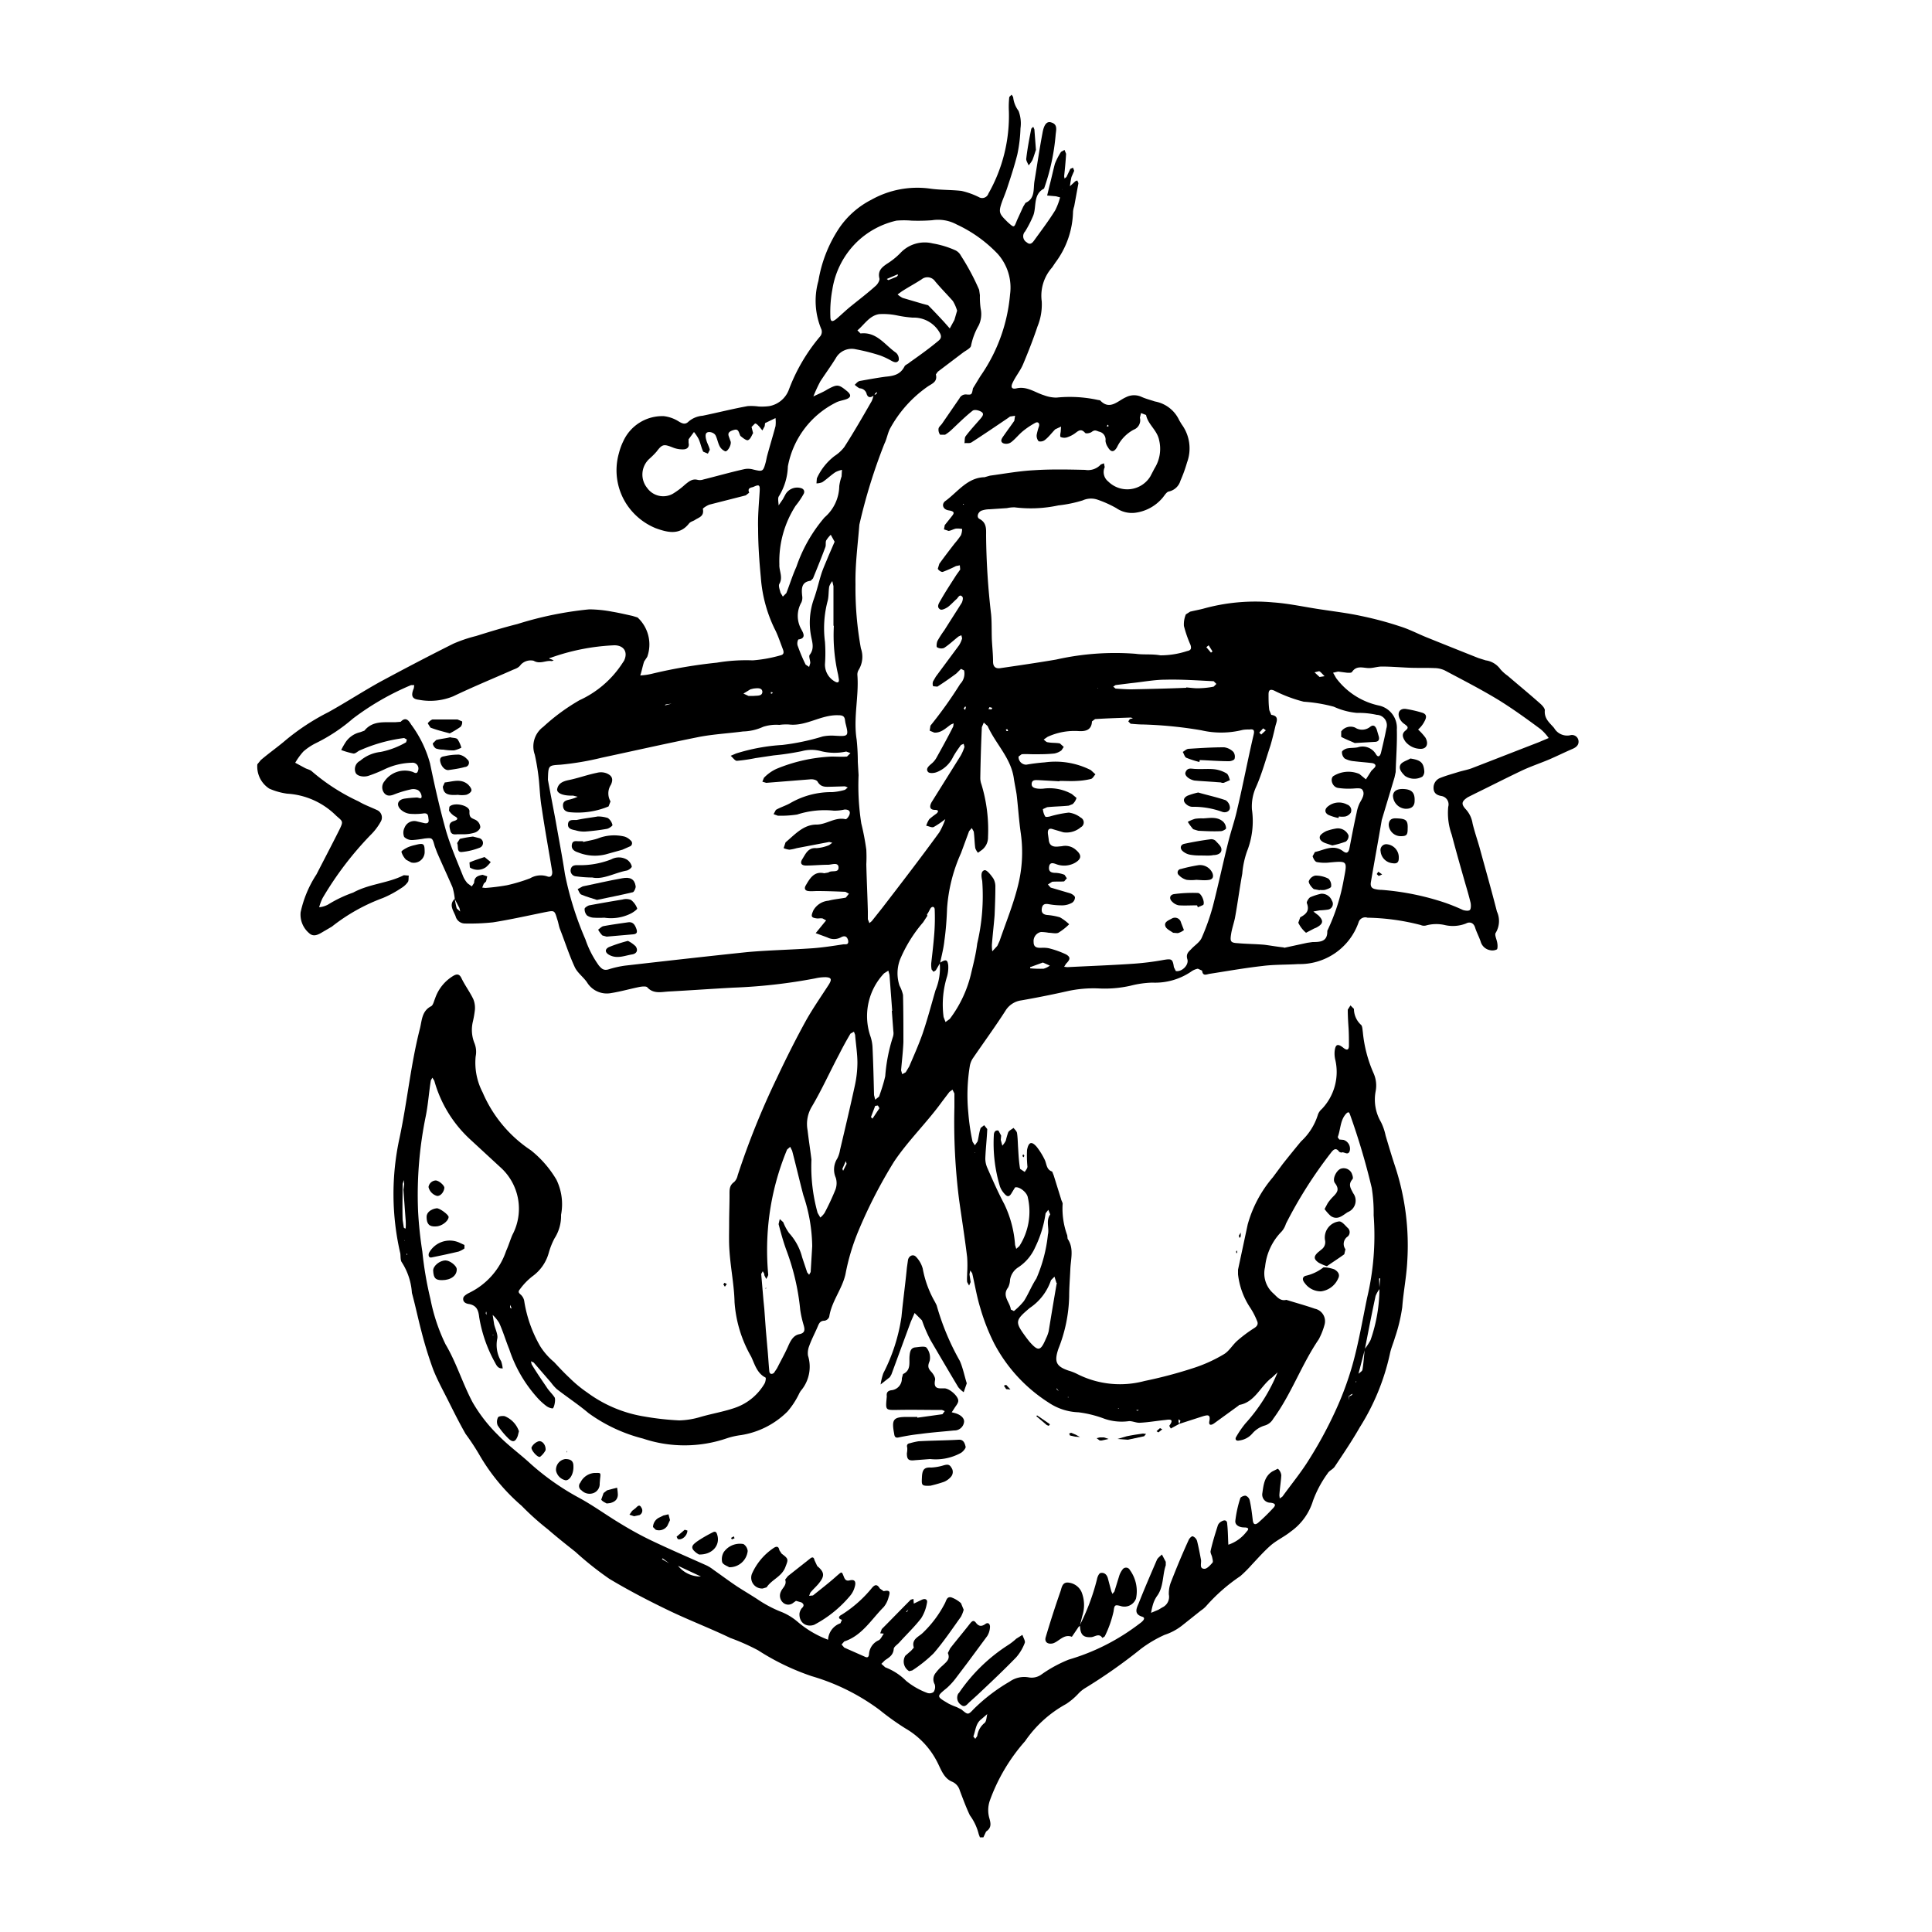 <svg height='100px' width='100px'  fill="#000000" xmlns="http://www.w3.org/2000/svg" viewBox="0 0 5 5" x="0px" y="0px"><title>tattoo</title><g data-name="Layer 1"><g><path d="M2.744.511,2.733.508l-.023-.002L2.716.481c.005-.019.009-.038.014-.057A.17.17,0,0,1,2.746.393l.009-.005.004.01c-.001.019-.003.039-.005.058l.001.006L2.76.458l.01-.021.007-.003L2.78.442,2.773.458A.215.215,0,0,0,2.769.482L2.783.469,2.788.467l.003.007L2.78.534a.056.056,0,0,0-.003.014.228.228,0,0,1-.046.132l-.008.012a.11.11,0,0,0-.027.088.15.15,0,0,1-.011.065c-.011.033-.024.066-.037.097-.007.017-.019.031-.027.048-.006.012-.003.018.01.015.027-.006.048.011.071.018a.092.092,0,0,0,.032.006.34.34,0,0,1,.107.006l.006.001c.025.027.046.001.067-.008a.046.046,0,0,1,.04-.001c.011.005.023.008.035.012a.086.086,0,0,1,.063.049l.006.01a.105.105,0,0,1,.014.099A.367.367,0,0,1,3.055,1.244a.04.04,0,0,1-.03.028c-.006.001-.011.01-.016.016a.111.111,0,0,1-.071.039.071.071,0,0,1-.049-.012.289.289,0,0,0-.049-.022.052.052,0,0,0-.038.002A.334.334,0,0,1,2.739,1.308a.339.339,0,0,1-.113.005.087.087,0,0,0-.02.002l-.045.003a.063.063,0,0,0-.022.004c-.009.005-.012.017-.004.021.019.01.017.027.017.043a1.884,1.884,0,0,0,.013.204c.002.022.001.044.002.067.001.018.003.037.003.055 0.0.015.008.019.02.017.048-.007.096-.014.143-.022a.694.694,0,0,1,.206-.015c.021.003.042-0.0.064.004a.22.22,0,0,0,.069-.011c.01-.002.012-.006.009-.016a.309.309,0,0,1-.017-.049.066.066,0,0,1,.005-.03l.011-.007c.012-.003.024-.005.035-.008a.502.502,0,0,1,.18-.016c.043.003.086.013.129.019.033.005.066.009.098.016.034.007.068.016.101.027.023.007.046.019.068.028q.067.027.135.054l.019.006a.056.056,0,0,1,.038.023.106.106,0,0,0,.019.017c.028.024.056.047.083.071.006.005.013.013.013.018-.002.022.012.032.024.046a.039.039,0,0,0,.041.019.017.017,0,0,1,.022.013c.002.012-.006.018-.015.022-.021.009-.041.019-.062.028-.024.01-.048.018-.071.029-.04.019-.079.039-.118.058l-.02.01c-.017.011-.018.018-.005.032a.07.07,0,0,1,.017.036c.005.021.012.041.018.062.015.055.031.111.045.166a.059.059,0,0,1-.003.055c-.004.005.003.018.004.027.001.005.001.014-.001.016a.026.026,0,0,1-.018.002.031.031,0,0,1-.024-.022c-.004-.012-.01-.023-.014-.035-.004-.015-.015-.017-.024-.012a.093.093,0,0,1-.055.004.099.099,0,0,0-.048.001.02.02,0,0,1-.014-.001.586.586,0,0,0-.138-.019.018.018,0,0,0-.023.012.161.161,0,0,1-.156.108c-.031.002-.063.001-.093.005-.045.005-.09.013-.135.02-.009.001-.019.008-.021-.008l-.011-.005a.044.044,0,0,0-.018.008.166.166,0,0,1-.1.028.256.256,0,0,0-.056.008.303.303,0,0,1-.084.007.314.314,0,0,0-.079.007c-.04.009-.08.017-.12.024a.057.057,0,0,0-.041.027c-.027.042-.057.083-.085.124a.054.054,0,0,0-.007.018.468.468,0,0,0-.004.122.568.568,0,0,0,.011.075l.006.009L2.53,2.954c.003-.012.004-.024.008-.035l.009-.007L2.555,2.922c-.001.025-.004.05-.005.075a.059.059,0,0,0,.005.025c.014.032.028.064.044.094a.29.29,0,0,1,.028.106l.003.01.008-.007a.165.165,0,0,0,.022-.126c-.002-.013-.022-.029-.033-.026l-.008.013c-.006.011-.011.013-.019.004a.057.057,0,0,1-.012-.019.387.387,0,0,1-.016-.133c-0-.008.004-.014.012-.012l.007.013-.001.011.004.015a.059.059,0,0,0,.009-.013A.22.22,0,0,1,2.609,2.931c.002-.005.009-.008.014-.012.003.004.008.008.009.013.002.013.002.027.003.041.001.017.002.035.005.052l.012.008c.003-.005.007-.009.007-.014a.285.285,0,0,1-.001-.043c.004-.021.012-.023.025-.008a.182.182,0,0,1,.021.034c.005.011.004.025.019.03l.004.01.019.061c.001.005.005.01.004.014a.201.201,0,0,0,.012.08l.001.009c.017.025.008.052.007.079-.001.023-.003.047-.003.07a.388.388,0,0,1-.028.136c-.011.033-.006.045.026.056a.133.133,0,0,1,.021.008.245.245,0,0,0,.176.019,1.16,1.16,0,0,0,.128-.034A.378.378,0,0,0,3.167,3.505c.014-.008.023-.025.036-.036a.357.357,0,0,1,.043-.032c.008-.005.011-.011.007-.019a.188.188,0,0,0-.019-.036.195.195,0,0,1-.03-.084l0-.012L3.229,3.169a.318.318,0,0,1,.065-.122l.026-.035q.023-.029.047-.058a.157.157,0,0,0,.044-.07.035.035,0,0,1,.01-.014A.139.139,0,0,0,3.456,2.744.071.071,0,0,1,3.454,2.721c.002-.019.008-.021.023-.009.01.008.014.004.014-.006 0-.015-0-.031-.001-.046s-.002-.031-.002-.047l.007-.011.009.009a.056.056,0,0,0,.018.041c.004.003.004.013.005.019A.344.344,0,0,0,3.555,2.778a.078.078,0,0,1,.005.047.115.115,0,0,0,.014.079A.146.146,0,0,1,3.586,2.939c.008.027.016.054.025.081a.654.654,0,0,1,.031.244c-.002.04-.01.079-.013.119a.43.43,0,0,1-.019.079c-.004.014-.01.027-.013.042A.591.591,0,0,1,3.519,3.694c-.02.035-.043.069-.065.102-.005.007-.014.01-.018.017a.288.288,0,0,0-.038.071.152.152,0,0,1-.058.08c-.016.013-.036.022-.052.036-.017.015-.032.032-.048.049a.336.336,0,0,1-.03.03.458.458,0,0,0-.088.077A.069.069,0,0,1,3.108,4.168l-.049.039a.147.147,0,0,1-.045.024.319.319,0,0,0-.061.036,1.373,1.373,0,0,1-.145.102.084.084,0,0,0-.018.015.17.17,0,0,1-.031.026.308.308,0,0,0-.106.096.475.475,0,0,0-.091.153.076.076,0,0,0-.002.045c.004.014.007.026-.008.036l-.007.015-.009 0L2.533,4.747a.139.139,0,0,0-.023-.049c-.01-.021-.018-.043-.026-.064A.035.035,0,0,0,2.464,4.611c-.022-.009-.029-.033-.039-.052a.211.211,0,0,0-.082-.086.68.68,0,0,1-.067-.048.553.553,0,0,0-.175-.087.622.622,0,0,1-.139-.067.565.565,0,0,0-.072-.032c-.052-.025-.107-.046-.159-.071s-.104-.052-.154-.082a.836.836,0,0,1-.088-.07c-.024-.019-.048-.038-.071-.058a.694.694,0,0,1-.068-.061.514.514,0,0,1-.11-.133.601.601,0,0,0-.035-.053c-.016-.028-.03-.056-.044-.084-.014-.028-.029-.055-.04-.083a1.006,1.006,0,0,1-.03-.097c-.009-.034-.016-.068-.025-.101A.166.166,0,0,0,1.04,3.267c-.004-.005-.003-.015-.004-.023a.68.68,0,0,1-.002-.299c.02-.094.029-.191.053-.284.005-.021.005-.045.029-.057.005-.003.007-.013.01-.02A.109.109,0,0,1,1.174,2.525c.009-.005.015-.004.02.006.009.019.022.036.031.055a.06.06,0,0,1,.004.028.271.271,0,0,1-.005.029.092.092,0,0,0,.004.057.06.06,0,0,1,.003.034.166.166,0,0,0,.018.093.34.34,0,0,0,.125.15.277.277,0,0,1,.066.076.145.145,0,0,1,.012.091.107.107,0,0,1-.017.061.191.191,0,0,0-.015.038.111.111,0,0,1-.042.06.166.166,0,0,0-.032.033c-.004.005-.006.008.001.014a.029.029,0,0,1,.01.019.338.338,0,0,0,.041.115.174.174,0,0,0,.036.041c.013.014.026.028.04.041a.329.329,0,0,0,.046.038.34.34,0,0,0,.148.062.717.717,0,0,0,.09.01.208.208,0,0,0,.055-.009c.031-.009.063-.014.093-.025a.142.142,0,0,0,.073-.062c.002-.004.004-.014.002-.015-.022-.011-.028-.035-.037-.054a.328.328,0,0,1-.043-.141c-.001-.044-.01-.087-.013-.131-.002-.024-.001-.049-.001-.073s.001-.049.001-.073c0-.013-.001-.025.012-.034a.033.033,0,0,0,.009-.017,2.039,2.039,0,0,1,.101-.251c.024-.051.049-.101.076-.15.018-.032.039-.062.059-.093.008-.013.007-.018-.007-.019a.114.114,0,0,0-.028.003,1.404,1.404,0,0,1-.212.024c-.056.003-.111.007-.167.01-.019.001-.04.007-.056-.011-.003-.003-.013-.002-.019-.001-.025.005-.049.012-.074.016a.06.06,0,0,1-.063-.028c-.009-.013-.024-.024-.031-.038-.015-.032-.026-.067-.039-.1-.003-.008-.004-.017-.007-.025-.007-.024-.007-.023-.033-.018-.044.009-.089.019-.133.026a.567.567,0,0,1-.074.003.025.025,0,0,1-.023-.019c-.006-.015-.018-.03-.002-.045a.199.199,0,0,0,.005.025l.009.008L1.189,2.35l-.012-.023a.161.161,0,0,0-.006-.031c-.013-.03-.027-.06-.04-.09l-.006-.016c-.006-.022-.006-.022-.026-.02a.279.279,0,0,1-.031.004.029.029,0,0,1-.022-.008.029.029,0,0,1,.001-.024.027.027,0,0,1,.033-.016l.017.004c.008.002.014 0.0.012-.01-.001-.007-0-.016-.012-.015a.161.161,0,0,1-.037.001.042.042,0,0,1-.024-.012c-.011-.012-.006-.024.01-.027A.282.282,0,0,1,1.079,2.064c.005-0.0.013.006.012-.004a.022.022,0,0,0-.009-.015.028.028,0,0,0-.019-.002.275.275,0,0,0-.043.013c-.01.004-.019.005-.026-.004a.024.024,0,0,1,.001-.03.064.064,0,0,1,.071-.025c.005.001.013.009.016-.003A.015.015,0,0,0,1.066,1.974a.172.172,0,0,0-.071.017.375.375,0,0,1-.042.017C.939,2.012.923,2.008.92,1.999a.024.024,0,0,1,.012-.03.097.097,0,0,1,.053-.023.214.214,0,0,0,.066-.025l.002-.007-.007-.004a.407.407,0,0,0-.117.033c-.005.003-.01.008-.015.007a.199.199,0,0,1-.031-.009.197.197,0,0,1,.012-.021.062.062,0,0,1,.037-.025l.011-.004c.022-.027.052-.021.081-.022l.013-.001c.014-.015.022-.001.027.007a.301.301,0,0,1,.049.101c.012.058.025.116.041.173.012.041.029.08.045.12a.067.067,0,0,0,.011.017l.011.008L1.227,2.285c-0-.016.011-.019.022-.021l.012.004-.003.013-.006.006-.004.01.008.001a.541.541,0,0,0,.056-.007.433.433,0,0,0,.06-.018.054.054,0,0,1,.044-.005c.01.004.014-.003.013-.013-.009-.055-.019-.109-.027-.164-.004-.023-.005-.046-.007-.069a.588.588,0,0,0-.011-.069.063.063,0,0,1,.022-.072.521.521,0,0,1,.094-.069.262.262,0,0,0,.107-.09l.008-.012c.011-.023-.001-.04-.025-.04a.559.559,0,0,0-.164.032c-.004.001-.008.002-0.0.004l.007.003-.005.002c-.015-.003-.03.009-.047-.001a.035.035,0,0,0-.033.01c-.007.01-.016.011-.024.015-.05.022-.101.043-.151.067a.157.157,0,0,1-.089.009c-.018-.002-.021-.011-.013-.03l.001-.008-.008 0a.687.687,0,0,0-.151.087.446.446,0,0,1-.097.064.15.15,0,0,0-.031.021A.179.179,0,0,0,.764,1.974l.026.014c.006.003.013.004.018.009a.516.516,0,0,0,.12.077c.015.009.032.015.049.023a.021.021,0,0,1,.008.03.149.149,0,0,1-.026.034.861.861,0,0,0-.124.163.127.127,0,0,0-.009.024.062.062,0,0,0,.023-.007A.329.329,0,0,1,.914,2.31c.042-.023.09-.024.131-.045l.013.001c-.001.005 0.0.012-.002.016a.055.055,0,0,1-.017.016.278.278,0,0,1-.048.026.48.48,0,0,0-.132.074l-.017.01c-.013.007-.028.02-.042.007a.063.063,0,0,1-.022-.054A.29.29,0,0,1,.819,2.263c.02-.039.04-.077.06-.117C.889,2.125.887,2.126.87,2.111a.196.196,0,0,0-.127-.057.174.174,0,0,1-.046-.013.068.068,0,0,1-.031-.063l.009-.011c.021-.018.044-.034.065-.052a.589.589,0,0,1,.11-.072c.045-.025.088-.053.133-.078.063-.034.126-.067.19-.099a.368.368,0,0,1,.059-.02c.035-.011.071-.022.107-.031a.911.911,0,0,1,.186-.038.332.332,0,0,1,.059.006c.018.003.035.007.053.011l.013.004a.095.095,0,0,1,.025.102l-.008.012c-.004.012-.006.024-.01.036A.161.161,0,0,0,1.69,1.743a1.286,1.286,0,0,1,.165-.028.459.459,0,0,1,.093-.006A.359.359,0,0,0,2.02,1.696c.009-.002.009-.008.006-.016-.007-.018-.013-.037-.022-.054A.365.365,0,0,1,1.969,1.494c-.004-.042-.007-.084-.007-.126-.001-.032.002-.064.004-.096.001-.017-.001-.019-.016-.012-.005.002-.017.002-.011.015l-.009.007c-.031.008-.063.016-.094.024-.006.002-.017.009-.017.011.004.02-.011.022-.021.029-.005.003-.011.004-.015.009-.025.032-.058.022-.086.012a.165.165,0,0,1-.076-.063.161.161,0,0,1-.019-.132.154.154,0,0,1,.011-.03A.111.111,0,0,1,1.718,1.077a.092.092,0,0,1,.039.014c.01.006.017.008.025-0a.063.063,0,0,1,.036-.015c.039-.008.078-.018.117-.025a.138.138,0,0,1,.028.001.144.144,0,0,0,.028-.001.067.067,0,0,0,.05-.041A.467.467,0,0,1,2.123.87.019.019,0,0,0,2.126.853a.19.19,0,0,1-.008-.126A.349.349,0,0,1,2.172.59.224.224,0,0,1,2.255.517.243.243,0,0,1,2.406.488c.027.004.055.003.082.006a.199.199,0,0,1,.045.016A.017.017,0,0,0,2.558.501a.408.408,0,0,0,.053-.212A.239.239,0,0,1,2.612.251L2.618.245,2.622.251a.072.072,0,0,0,.014.036.091.091,0,0,1,.005.045.378.378,0,0,1-.008.067c-.007.028-.016.056-.025.083-.004.013-.009.025-.014.038C2.584.548,2.585.552,2.604.571l.004.004c.017.015.016.015.024-.005L2.648.535,2.654.525c.025-.011.02-.035.023-.055C2.684.428,2.69.386,2.698.344c.004-.023.012-.031.023-.027.017.005.012.02.011.032A.555.555,0,0,1,2.702.488c-.029.015-.019.047-.028.07a.286.286,0,0,1-.021.041.018.018,0,0,0,.004.028c.01.009.016-0.0.021-.007.018-.025.037-.05.053-.076a.173.173,0,0,0,.013-.035L2.75.492,2.749.488l.001.005ZM2.459,4.447l-.001.001.001-.001-.002-0Zm-.105-.291.007-.004.025-.012c.009-.004.015,0,.013.008a.106.106,0,0,1-.015.04c-.017.022-.037.041-.056.062-.005.006-.014.011-.015.017-.001.017-.013.023-.023.03l-.009.009.01.009a.154.154,0,0,1,.054.035.192.192,0,0,0,.054.031.018.018,0,0,0,.017-.002A.023.023,0,0,0,2.419,4.359a.026.026,0,0,1,.003-.03.112.112,0,0,1,.018-.019c.009-.009.02-.016.013-.032l.006-.012c.017-.022.035-.043.052-.065.005-.006.009-.009.015-.001.007.009.014.01.024.003.008-.006.013.001.012.009a.048.048,0,0,1-.007.022c-.017.023-.034.046-.051.069l-.028.037a.184.184,0,0,1-.025.028c-.028.023-.028.022.004.041a.18.18,0,0,0,.021.009l.012.006c.017.014.017.015.032-.001a.461.461,0,0,1,.093-.071.065.065,0,0,1,.049-.011.043.043,0,0,0,.034-.008.342.342,0,0,1,.07-.038.554.554,0,0,0,.135-.06c.018-.011.035-.023.052-.036.005-.004.013-.012.003-.015-.023-.007-.014-.023-.009-.035.015-.038.031-.075.047-.112.002-.005.008-.009.013-.014l.01.019 0.0.009c-.009.026-.005.056-.023.08a.078.078,0,0,0-.01.021.176.176,0,0,0-.005.022l.019-.008.01-.006a.03.03,0,0,0,.017-.033A.079.079,0,0,1,3.031,4.093c.014-.036.029-.072.045-.107.002-.005.008-.011.011-.01a.019.019,0,0,1,.011.012c.004.016.007.032.01.048.002.009-.005.023.008.024.007.001.016-.009.022-.016.002-.002 0-.009-.001-.014-.001-.005-.005-.011-.004-.016.005-.023.012-.045.019-.067a.021.021,0,0,1,.01-.01c.007-.004.014-.003.014.007.002.018.002.037.003.055l-.001.001 0-.002a.098.098,0,0,0,.048-.034c.008-.008.004-.011-.006-.011-.011-0-.024-.005-.023-.017a.301.301,0,0,1,.013-.059c.001-.003.01-.007.014-.006a.017.017,0,0,1,.01.011c.004.017.006.034.008.051.001.011.005.015.014.008a.511.511,0,0,0,.037-.036c.007-.007.012-.014-.005-.016a.021.021,0,0,1-.021-.025c.003-.021.005-.043.026-.056l.014-.007a.026.026,0,0,1,.009.017c-.001.017-.004.034-.005.052l.001.008.007-.005c.023-.032.048-.062.069-.096a1.061,1.061,0,0,0,.065-.119.818.818,0,0,0,.047-.125c.016-.057.026-.116.038-.174a.696.696,0,0,0,.017-.214A.405.405,0,0,0,3.55,3.074a1.799,1.799,0,0,0-.056-.189c-.002-.005-.003-.009-.009-.004-.017.017-.015.041-.023.062l.004.006L3.477,2.95a.024.024,0,0,1,.016.029c-.005.013-.015-0-.022.004l-.005-.002c-.009-.013-.016-.005-.022.003a1.137,1.137,0,0,0-.116.183.056.056,0,0,1-.011.02.151.151,0,0,0-.043.092.069.069,0,0,0,.021.068c.01.009.018.021.034.017l.013.004c.02.006.041.012.061.019a.033.033,0,0,1,.025.041.18.18,0,0,1-.015.038c-.045.066-.071.142-.118.206a.037.037,0,0,1-.021.017.067.067,0,0,0-.033.021.053.053,0,0,1-.034.018c-.009.002-.011-.004-.008-.009a.253.253,0,0,1,.024-.035.447.447,0,0,0,.084-.134l.001-.007-.001.008-.015.014c-.03.022-.044.064-.085.071l-.002.002-.062.045c-.008.006-.016.007-.013-.006.003-.017-.005-.015-.016-.012L3.052,3.685,3.055,3.677l-.005-.004 0.0.007.002.005-.022.012L3.026,3.69c.015-.02-.002-.016-.011-.015-.021.002-.043.006-.064.007-.01.001-.021-.005-.03-.004A.137.137,0,0,1,2.859,3.672a.291.291,0,0,0-.068-.017.147.147,0,0,1-.077-.025.405.405,0,0,1-.141-.153.53.53,0,0,1-.036-.092c-.009-.029-.014-.06-.021-.09l-.005-.007-.002.01.003.02L2.508,3.327l-.005-.009c-.001-.008,0-.016,0-.023a.319.319,0,0,0-0-.041c-.006-.05-.014-.1-.021-.15a1.602,1.602,0,0,1-.012-.239c0-.012 0-.023-0-.035l-.005-.01-.008.006-.019.025c-.039.054-.087.1-.124.155a1.265,1.265,0,0,0-.093.181.563.563,0,0,0-.033.111c-.009.039-.036.07-.042.11a.016.016,0,0,1-.012.01c-.013-0-.015.009-.019.018-.007.016-.015.031-.021.048A.05.05,0,0,0,2.091,3.508a.096.096,0,0,1-.019.092l-.003.005a.209.209,0,0,1-.031.048.218.218,0,0,1-.12.061.196.196,0,0,0-.036.008.338.338,0,0,1-.218.001.412.412,0,0,1-.141-.066c-.026-.022-.055-.041-.082-.062a.117.117,0,0,1-.015-.017l-.045-.052-.007-.003.002.008c.012.02.025.039.038.058.006.01.015.018.021.027.004.005-.001.029-.005.029a.033.033,0,0,1-.017-.007.169.169,0,0,1-.019-.017.35.35,0,0,1-.076-.129c-.009-.022-.016-.046-.026-.068a.099.099,0,0,0-.017-.021l.004.025c.003.012.01.026.008.036a.082.082,0,0,0,.01.059.085.085,0,0,1,.004.019l.001-.001c-.011.002-.016-.005-.02-.013A.363.363,0,0,1,1.24,3.408c-.002-.018-.007-.029-.025-.033C1.206,3.374,1.197,3.37,1.199,3.359c.001-.005.009-.01.015-.013a.187.187,0,0,0,.096-.109c.006-.013.01-.027.016-.041a.144.144,0,0,0-.032-.176c-.026-.024-.052-.048-.078-.072a.324.324,0,0,1-.092-.151l-.005-.008-.004.007c-.005.031-.007.062-.013.092a1.012,1.012,0,0,0-.02.247,1.034,1.034,0,0,0,.011.104.921.921,0,0,0,.021.123.476.476,0,0,0,.039.117c.028.047.044.101.07.15a.398.398,0,0,0,.065.084c.027.028.058.05.086.076a.653.653,0,0,0,.124.087c.037.02.071.045.106.066.026.016.053.031.08.044.048.023.097.044.146.066a.109.109,0,0,1,.017.011c.02.014.04.029.061.043.017.011.034.021.051.032a.319.319,0,0,0,.059.032.151.151,0,0,1,.046.027.264.264,0,0,0,.08.047l.004 0-.005 0a.048.048,0,0,1,.032-.043l.004-.009c-.011-.003-.009-.009-.001-.013a.322.322,0,0,0,.079-.07c.007-.008.013-.01.02.002l.01.007c.021-.005.015.007.012.018a.063.063,0,0,1-.012.023c-.032.032-.056.074-.102.089l-.007.008.007.008.052.023c.006.003.011.004.012-.006a.042.042,0,0,1,.025-.036c.006-.003.009-.012.014-.018l-0-.001.001.002-.011-.001.004-.011c.025-.025.05-.051.075-.076l.007-.002.001.014-.007.005-.006.007-.007.007.002.001.005-.009Zm.364-.566 0-.002-0.0.001.016.002.001.005L2.74,3.6l-.003-.004-.003-.004Zm.794-.017-.004.003-0.0.002.004-.006.003-.016c.004-.004.01-.007.011-.011.003-.018.004-.036.006-.054a.155.155,0,0,0,.015-.023A.409.409,0,0,0,3.57,3.334V3.331l.002-.023-.003.001.001.023.001.003a.076.076,0,0,0-.011.019c-.01.046-.019.093-.028.139L3.515,3.558Zm-2.188-.186-0.0.001-.001-.005-.003-.006,0,.007ZM3.491,3.614l.007-.003.003-.004-.005.002-.006.005L3.491,3.624ZM1.718,1.826,1.723,1.825l.015-.004-.015.002-.004.004-.003-0-.002.001Zm.019,2.222.016.002a.074.074,0,0,0,.062.03L1.814,4.081,1.814,4.08l-.062-.029L1.736,4.049l-.021-.016-.002.002.021.012Zm.664-1.684L2.399,2.366l.001.004-.011.017a.361.361,0,0,0-.06.097.101.101,0,0,0-.001.067.092.092,0,0,1,.009.024c.001.041.001.082.001.122-.001.024-.004.049-.006.073l.003.01.009-.005.009-.015c.012-.028.024-.055.034-.083.013-.038.023-.076.034-.114a.149.149,0,0,0,.011-.071c.016-.01.02-.009.022.006a.087.087,0,0,1-.003.029.245.245,0,0,0-.009.105l.005.013.011-.008a.313.313,0,0,0,.056-.121c.006-.025.012-.049.015-.074a.537.537,0,0,0,.013-.162c-.002-.01-.005-.025.006-.028.006-.001.017.013.023.022a.042.042,0,0,1,.005.022c-0.0.024-.001.049-.002.073-.002.025-.005.05-.007.076a.107.107,0,0,0,.001.017l.013-.014.006-.013c.016-.047.035-.093.047-.141a.352.352,0,0,0,.008-.136c-.005-.034-.007-.068-.011-.102-.002-.013-.005-.027-.007-.04-.007-.054-.047-.09-.068-.137l-.01-.009-.005.012q-.003.066-.004.131a.047.047,0,0,0,.003.017A.405.405,0,0,1,2.557,2.166a.041.041,0,0,1-.015.033l-.011.008a.04.04,0,0,1-.007-.012c-.002-.014-.002-.029-.004-.043l-.005-.009-.007.008c-.007.019-.014.038-.021.057a.418.418,0,0,0-.036.143c-.001.028-.003.056-.007.084-.002.019-.007.038-.011.057l-.011.019-.006.004-.005-.006A.068.068,0,0,1,2.41,2.493c.003-.026.006-.052.008-.078A.539.539,0,0,0,2.419,2.354C2.419,2.347,2.413,2.344,2.408,2.351Zm-.138-1.342c-.008.007-.016.009-.02-.002a.019.019,0,0,0-.018-.015C2.22,1.003,2.216.999,2.212.996,2.216.992,2.22.987,2.225.986c.022-.004.044-.008.066-.011.021-.002.039-.005.05-.027.002-.004.009-.006.013-.01C2.378.921,2.402.904,2.425.885c.006-.005.014-.01.008-.022A.077.077,0,0,0,2.362.822.304.304,0,0,1,2.32.816.178.178,0,0,0,2.275.813c-.025.004-.038.027-.056.042L2.227.863c.042-.005.063.03.092.05A.022.022,0,0,1,2.326.932c-.005.01-.015.004-.022 0A.197.197,0,0,0,2.278.92.493.493,0,0,0,2.215.904.047.047,0,0,0,2.163.927c-.013.021-.027.04-.04.06a.387.387,0,0,0-.018.039c.012-.006.025-.011.036-.018.026-.014.029-.014.052.005.009.008.01.014-0.0.019-.009.004-.021.005-.03.01a.232.232,0,0,0-.124.165.155.155,0,0,1-.023.077c-.004.005-.001.016-.001.024l.011-.016.007-.013a.035.035,0,0,1,.039-.016c.009.002.011.009.008.015a.207.207,0,0,1-.021.031.265.265,0,0,0-.042.152c-.001.016.01.033 0.0.05-.003.005.001.015.003.023l.006.01.009-.009c.009-.023.016-.046.026-.068a.389.389,0,0,1,.073-.128.109.109,0,0,0,.038-.081A.126.126,0,0,1,2.178,1.233l.001-.017a.067.067,0,0,0-.017.006c-.012.008-.022.018-.034.026a.041.041,0,0,1-.015.003l.001-.013a.151.151,0,0,1,.046-.058.101.101,0,0,0,.025-.023c.025-.039.048-.079.071-.119a.076.076,0,0,0,.005-.016l.005-.001.004-.004-.001-.002-.004.003ZM2.45,2.117a.242.242,0,0,1-.033.023c-.005.003-.013-.002-.02-.003a.068.068,0,0,1,.008-.017.216.216,0,0,1,.018-.014c.005-.004.008-.01-.003-.01-.016 0-.014-.011-.009-.02.025-.04.05-.08.075-.12a.114.114,0,0,0,.01-.023l-.002-.008-.007.003c-.008.011-.016.022-.022.034a.078.078,0,0,1-.04.036c-.007.003-.019.004-.023-0-.007-.008.001-.015.008-.021a.055.055,0,0,0,.013-.015c.015-.027.03-.054.044-.082l.001-.008L2.461,1.875c-.013.009-.025.022-.043.021l-.012-.005.002-.013a1.094,1.094,0,0,0,.077-.108.038.038,0,0,0,.01-.035l-.008-.004-.012.012c-.016.012-.032.023-.049.034L2.415,1.776a.017.017,0,0,1-0-.013L2.422,1.751c.02-.027.04-.054.06-.081a.07.07,0,0,0,.008-.018l-.002-.008-.007.003c-.013.01-.024.021-.038.03a.021.021,0,0,1-.018-.002c-.002-.001-.001-.011.001-.016A.268.268,0,0,1,2.444,1.631c.015-.024.03-.047.045-.071.002-.004.004-.012.002-.015-.007-.009-.011.001-.015.005-.008.007-.015.015-.023.021-.006.004-.016.009-.02.006-.01-.006-.003-.016.001-.023.013-.023.027-.044.041-.066l.01-.014-.001-.011-.01.002a.331.331,0,0,1-.034.015c-.004.001-.011-.004-.013-.008l.004-.013c.013-.018.026-.035.04-.053a.197.197,0,0,0,.016-.021.049.049,0,0,0,.003-.016A.059.059,0,0,0,2.474,1.368c-.006.001-.012.005-.019.006l-.012-.004L2.445,1.359,2.461,1.339c.006-.008.014-.015-.005-.018-.016-.002-.02-.016-.01-.024.032-.023.057-.061.102-.062l.014-.004c.037-.005.075-.012.113-.014.044-.003.089-.002.133-.001a.045.045,0,0,0,.041-.014l.008-.003.002.01a.031.031,0,0,0,.009.037.07.07,0,0,0,.109-.013l.011-.021a.095.095,0,0,0,.012-.072c-.005-.027-.029-.041-.034-.066l-.013-.005-.003.012a.026.026,0,0,1-.016.031.1.1,0,0,0-.043.045c-.008.014-.016.014-.024-0a.036.036,0,0,1-.006-.016.021.021,0,0,0-.017-.024c-.008-.003-.011-.005-.019.001-.004.003-.015.005-.017.002-.009-.01-.015-.007-.024 0a.075.075,0,0,1-.023.012.024.024,0,0,1-.016-.001c-.002-.001-.001-.008-0-.013L2.746,1.104l-.015.007c-.009.009-.016.019-.026.027a.019.019,0,0,1-.017.004.022.022,0,0,1-.005-.017.154.154,0,0,1,.006-.022c.002-.008-.003-.012-.009-.009a.202.202,0,0,0-.033.022c-.011.009-.02.021-.031.029a.022.022,0,0,1-.02.002c-.009-.005-.003-.013.002-.02.009-.013.018-.025.027-.038l.002-.013-.013.002-.007.005c-.031.021-.062.042-.093.062-.005.003-.012.001-.018.002.001-.006-0-.014.003-.018.012-.016.026-.031.039-.046.004-.005.01-.012.002-.017-.006-.004-.018-.007-.023-.003-.019.015-.036.032-.053.048a.102.102,0,0,1-.018.014L2.433,1.125a.022.022,0,0,1-.004-.016c.001-.005.007-.009.01-.014l.044-.064a.018.018,0,0,1,.019-.01c.013.001.013-0.0.016-.016l.003-.005c.007-.011.013-.022.02-.032A.434.434,0,0,0,2.614.762.131.131,0,0,0,2.582.657.349.349,0,0,0,2.476.581.101.101,0,0,0,2.412.57.487.487,0,0,1,2.359.571a.233.233,0,0,0-.039 0.0.217.217,0,0,0-.1.053.219.219,0,0,0-.066.126.312.312,0,0,0-.005.069c0,.014.005.015.016.006.013-.011.025-.023.039-.034.021-.017.042-.033.062-.051.005-.004.011-.014.01-.019-.005-.02.006-.029.019-.038A.186.186,0,0,0,2.33.655a.086.086,0,0,1,.084-.025A.239.239,0,0,1,2.473.648.032.032,0,0,1,2.487.662a.604.604,0,0,1,.047.088l.002.014A.211.211,0,0,0,2.538.799a.068.068,0,0,1-.005.043.172.172,0,0,0-.02.053C2.512.901,2.5.907,2.493.912l-.066.05L2.422.969c.005.02-.011.024-.022.032a.318.318,0,0,0-.097.109c-.006.012-.008.026-.014.038a1.43,1.43,0,0,0-.065.21c-.004.051-.011.103-.01.154a.871.871,0,0,0,.014.166.065.065,0,0,1-.006.056.023.023,0,0,0-.003.014c.004.055-.011.11-.002.166a.553.553,0,0,1,.003.058l.002.034a.635.635,0,0,0,.007.125.652.652,0,0,1,.013.068.371.371,0,0,1-0.0.038c.001.041.003.082.004.122 0.0.007-0.0.014,0,.02l.004.01.006-.005.027-.034c.05-.065.1-.13.148-.196a.185.185,0,0,0,.017-.039l.002.001Zm-.298-.159c.013,0,.027.001.04-0l.009-.009L2.19,1.945a.143.143,0,0,1-.065-.001.095.095,0,0,0-.05 0.0.704.704,0,0,1-.073.011l-.047.007a.421.421,0,0,1-.048.007c-.005 0-.01-.008-.016-.013l.014-.006a.497.497,0,0,1,.119-.022.589.589,0,0,0,.105-.022.116.116,0,0,1,.031-.002c.036.002.037.002.028-.033l-.001-.006c-.001-.013-.008-.014-.019-.014-.044-.001-.082.029-.126.024a.128.128,0,0,0-.025.001.109.109,0,0,0-.042.005.132.132,0,0,1-.052.012c-.038.005-.076.007-.113.014-.085.017-.169.036-.253.054a.738.738,0,0,1-.106.018c-.032.002-.032.001-.033.039l.002.011c.006.032.012.063.018.095.008.046.017.092.024.138a.834.834,0,0,0,.053.169.256.256,0,0,0,.035.068c.007.008.012.013.024.01a.258.258,0,0,1,.044-.01c.105-.012.211-.024.316-.035.056-.005.113-.006.17-.01.026-.002.052-.006.078-.01.005-.001.015.003.013-.01-.003-.012-.01-.013-.019-.008a.038.038,0,0,1-.035 0l-.03-.011L2.133,2.388l.005-.006-.009-.005c-.005-.001-.009 0-.014-0-.016-.002-.017-.005-.01-.021A.05.05,0,0,1,2.144,2.331c.015-.004.03-.005.045-.008l.008-.01-.009-.005c-.024-.001-.049-.002-.073-.002-.008-0-.015.001-.023 0-.009-.001-.011-.007-.007-.014.011-.019.022-.038.048-.032l.011-.002c.008-.007.028.003.026-.015-.002-.012-.018-.005-.027-.005-.019 0-.038.002-.057.002-.012-0-.016-.006-.01-.016.009-.014.015-.031.037-.029a.103.103,0,0,0,.033-.008l.008-.006-.008-.002L2.062,2.195a.117.117,0,0,1-.019.004.056.056,0,0,1-.015-.004l.005-.015c.024-.02.046-.046.08-.046.026-0.0.048-.02.075-.014.003.001.01-.008.011-.014.002-.009-.006-.011-.013-.011a.115.115,0,0,1-.028.003.231.231,0,0,0-.095.01.279.279,0,0,1-.05.003L2.002,2.107l.006-.011c.012-.007.026-.011.038-.018a.212.212,0,0,1,.108-.028.151.151,0,0,0,.033-.006l.007-.006-.007-.003-.034.001c-.014 0-.028.003-.037-.013-.003-.005-.013-.007-.02-.006-.038.003-.075.006-.113.009l-.01-.003.004-.01a.108.108,0,0,1,.032-.023A.421.421,0,0,1,2.152,1.958Zm.59.064-0.0 0c-.018-.001-.036-.002-.054-.003-.007-0-.017-.002-.018.009-.001.01.008.012.016.013a.084.084,0,0,0,.014 0.0.119.119,0,0,1,.074.014l.012.01a.035.035,0,0,1-.01.016l-.01.004c-.019.002-.037.002-.056.004l-.011.005a.043.043,0,0,0,.006.019c.001.002.008.001.012 0a.285.285,0,0,1,.049-.01.063.063,0,0,1,.031.013.014.014,0,0,1-0.0.025.057.057,0,0,1-.045.013l-.027-.008c-.011-.004-.014.002-.013.012l.002.014c.001.015.009.02.023.019l.011-.001A.041.041,0,0,1,2.785,2.2c.015.013.014.023-.003.033a.058.058,0,0,1-.047.004c-.008-.003-.018-.007-.02.006-.002.014.007.016.018.016a.073.073,0,0,1,.022.005l.006.009-.007.008c-.01.001-.021-0-.031.001l-.011.007.007.008c.017.005.034.01.051.015.005.002.011.006.012.01a.017.017,0,0,1-.007.014.053.053,0,0,1-.024.007.188.188,0,0,1-.037-.003c-.011-.002-.017.001-.018.013-.001.01.005.014.014.015a.159.159,0,0,1,.033.006.116.116,0,0,1,.024.018.154.154,0,0,1-.028.022c-.007.003-.017 0-.025-0a.118.118,0,0,0-.02-.002.024.024,0,0,0-.019.026c-0.0.014.009.015.019.015a.08.08,0,0,1,.02.001.24.24,0,0,1,.045.016c.012.007.011.013 0.0.024l-.005.008.008.001c.058-.003.115-.005.173-.009a.715.715,0,0,0,.078-.01c.019-.003.022-.002.025.019l.005.01c.015.003.034-.015.03-.03-.005-.016.005-.021.012-.029.009-.009.02-.016.025-.027a.582.582,0,0,0,.029-.082c.014-.055.026-.111.04-.167.007-.028.017-.056.023-.084.015-.063.027-.127.042-.191.003-.012.002-.017-.011-.015a.084.084,0,0,0-.017.001.228.228,0,0,1-.107.001,1.075,1.075,0,0,0-.149-.015c-.011 0-.023-.001-.034-.002L2.92,1.867l.004-.006.008-.002L2.927,1.857c-.031.001-.062.002-.093.004l-.008.006c-.001.024-.019.026-.035.025a.166.166,0,0,0-.08.015l-.01.007c.004.003.007.007.011.007.01.002.021.001.031.003l.01.009-.006.009a.045.045,0,0,1-.018.008c-.018.002-.036.002-.054.002-.01 0-.021-.001-.031-0l-.008.006a.02.02,0,0,0,.02.021.478.478,0,0,1,.048-.006.203.203,0,0,1,.119.02L2.835,2.004c-.004.004-.007.011-.012.012a.184.184,0,0,1-.036.005C2.772,2.022,2.757,2.021,2.742,2.021Zm.581.431.06-.013.014-.002c.02,0,.039-.001.038-.029A.513.513,0,0,0,3.478,2.274c.009-.046.009-.046-.036-.042a.109.109,0,0,1-.034-.001c-.005-.001-.009-.009-.011-.015l.006-.011c.024-.005.048-.021.073-.002.008.006.013.005.016-.006.006-.031.012-.063.019-.094a.097.097,0,0,1,.008-.025c.006-.011.015-.024.006-.035-.005-.005-.019-.002-.029-.002a.178.178,0,0,1-.034-.002c-.014-.003-.02-.022-.012-.03a.073.073,0,0,1,.068-.006l.017.014.014-.022.006-.006c.008-.007.005-.012-.003-.014-.016-.002-.032-.003-.048-.005a.06.06,0,0,1-.024-.007.022.022,0,0,1-.007-.017c0-.003.008-.008.013-.009.009-.002.019-.001.028-.003a.04.04,0,0,1,.047.018c.006.01.011.004.013-.004.005-.021.01-.042.014-.063a.027.027,0,0,0-.025-.035A.214.214,0,0,0,3.512,1.845.183.183,0,0,1,3.452,1.829a.398.398,0,0,0-.078-.013.371.371,0,0,1-.077-.029c-.01-.004-.014-.001-.014.01 0.0.014 0.0.027.002.041l.005.012c.021.003.014.017.011.028-.004.017-.008.034-.013.051-.012.036-.022.073-.037.107a.121.121,0,0,0-.011.059.213.213,0,0,1-.013.109.23.23,0,0,0-.012.057c-.007.038-.012.077-.019.115-.003.014-.008.028-.01.042-.003.019-.001.022.018.023.023.002.045.002.068.004C3.288,2.447,3.304,2.45,3.323,2.452Zm.14-.715-.013.003.008.014a.187.187,0,0,0,.111.071.059.059,0,0,1,.046.062c.001.037-.002.073-.003.11l-.003.014-.03.1L3.576,2.122c-.009.053-.019.107-.028.16-.002.011.001.017.011.019a.074.074,0,0,0,.017.002.678.678,0,0,1,.163.033.5.5,0,0,1,.047.019c.006.002.015.003.018,0s.003-.012.002-.018c-.004-.017-.009-.034-.014-.051-.012-.042-.024-.084-.035-.126a.166.166,0,0,1-.009-.072.022.022,0,0,0-.018-.028c-.011-.002-.02-.007-.02-.021A.027.027,0,0,1,3.728,2.013c.015-.006.03-.01.046-.015.013-.004.026-.006.038-.011.057-.022.113-.044.17-.066l.026-.011A.122.122,0,0,0,3.987,1.887c-.035-.026-.071-.052-.108-.075-.046-.028-.093-.052-.14-.077a.064.064,0,0,0-.027-.006c-.022-.001-.044-0-.066-.001-.023-.001-.047-.003-.07-.003-.011-0-.022.004-.033.004-.015 0-.032-.008-.044.01-.002.003-.009.002-.013.002ZM2.102,3.225a.429.429,0,0,0-.023-.132C2.069,3.055,2.06,3.016,2.05,2.978l-.005-.01-.008.007a.677.677,0,0,0-.046.171.691.691,0,0,0-.003.151c.001.004-.003.009-.005.013L1.978,3.3,1.978,3.297l-.004-.007-.004.007.006.07.002.02.004.055.004.046c.002.02.003.041.005.061.001.008.007.008.012.004L2.011,3.541c.01-.02.021-.039.03-.06.006-.013.013-.025.027-.028.016-.003.015-.012.012-.023a.281.281,0,0,1-.009-.04.604.604,0,0,0-.036-.155c-.008-.022-.014-.044-.02-.067l.003-.013.009.008a.13.13,0,0,0,.015.028.147.147,0,0,1,.034.063l.013.039.005.006.004-.007Zm-.153-2.104c-.003.004-.006.015-.013.018-.004.002-.014-.006-.02-.011L1.912,1.118c-.004-.009-.01-.006-.017-.004-.007.003-.012.006-.009.015l.005.014c.002.009-.008.026-.014.025a.029.029,0,0,1-.015-.014c-.004-.008-.006-.019-.01-.027-.004-.008-.019-.012-.024-.006-.003.003-.002.012-0.0.018.002.008.007.016.009.025L1.832,1.174l-.012-.005c-.005-.01-.007-.022-.012-.033a.117.117,0,0,0-.012-.018l-.014.019L1.782,1.146c.003.012-.005.017-.014.017a.067.067,0,0,1-.027-.005c-.023-.009-.027-.009-.042.011a.2.2,0,0,1-.018.018.055.055,0,0,0-.006.076.051.051,0,0,0,.066.015.2.2,0,0,0,.032-.024c.01-.008.019-.016.033-.012a.027.027,0,0,0,.014-.001c.036-.009.071-.019.107-.027a.049.049,0,0,1,.022.001c.025.006.026.006.033-.02l.003-.014c.007-.026.015-.052.022-.078a.086.086,0,0,0,0-.021l-.027.013-.001.008-.006.011-.008-.01c-.003-.003-.007-.008-.011-.008l-.009.009Zm.151,1.88a.444.444,0,0,0,.016.138l.007.012a.057.057,0,0,0,.011-.012.636.636,0,0,0,.028-.06.048.048,0,0,0,.001-.031.053.053,0,0,1,.004-.05.076.076,0,0,0,.007-.022c.013-.055.026-.11.038-.165a.285.285,0,0,0,.007-.06c-0-.024-.004-.048-.006-.073l-.003-.008-.009.005c-.01.017-.02.035-.029.053-.024.045-.045.092-.071.136a.087.087,0,0,0-.011.061C2.093,2.951,2.097,2.976,2.1,3.001Zm.208-.385.001-0-.007-.093-.003-.011-.011.007a.161.161,0,0,0-.036.161.105.105,0,0,1,.006.029c.002.042.003.084.004.125l.003.012.01-.008c.006-.017.012-.035.016-.053a.437.437,0,0,1,.02-.102.03.03,0,0,0,.001-.014Zm.316.777A.171.171,0,0,0,2.65,3.367c.012-.019.02-.04.032-.058a.381.381,0,0,0,.03-.114c.004-.016-.006-.036.006-.052l-.005-.012-.007.009a.294.294,0,0,1-.027.088.119.119,0,0,1-.044.052.047.047,0,0,0-.021.032.05.05,0,0,1-.005.02c-.017.022.005.038.007.057Zm.11-.073-.005-.016-.009.009a.14.14,0,0,1-.055.072c-.039.033-.039.036-.008.078l.007.009c.023.026.029.025.043-.008a.088.088,0,0,0,.007-.019C2.721,3.402,2.728,3.36,2.735,3.32ZM2.477.804A.106.106,0,0,0,2.466.779C2.451.762,2.435.746,2.42.728a.024.024,0,0,0-.035-.005c-.017.011-.034.02-.051.031l-.011.008a.061.061,0,0,0,.013.009c.017.005.034.01.051.015L2.402.79c.014.014.028.029.041.043l.015.017L2.47.828Zm-.317.598-.01-.018a.074.074,0,0,0-.012.015c-.002.005-0.0.012-.002.017-.01.027-.021.054-.032.081l-.006.006c-.024.003-.024.02-.022.039a.03.03,0,0,1-.002.017.07.07,0,0,0,0.0.07c.004.008.014.023-.008.026a.022.022,0,0,0-.002.015c.006.017.013.034.021.05l.009.006L2.097,1.716c-0-.008-.005-.018-.001-.022.012-.016.006-.032.003-.048a.184.184,0,0,1,.007-.095c.008-.022.013-.045.02-.067.005-.015.012-.03.018-.045Zm-.003.217c0-.034 0-.068-0-.102l-.003-.013a.047.047,0,0,0-.008.014c-.002.012-.001.025-.004.037a.274.274,0,0,0-.007.106.398.398,0,0,1,0.0.058.05.05,0,0,0,.026.045c.007.004.011.002.01-.006l-.002-.012A.453.453,0,0,1,2.158,1.62Zm.913.161,0-.001c.012.001.025.003.037.002a.203.203,0,0,0,.034-.004l.007-.007-.007-.007c-.041-.002-.083-.005-.124-.004-.03 0-.06.006-.09.009L2.887,1.773l-.006.004.006.005c.014.001.028.002.042.002C2.976,1.783,3.023,1.782,3.07,1.78Zm-2.026,1.299.002-.015L1.045,3.054l-.003.01c-0.0.031-.001.062-0.0.093l.003.02.004.003.001-.003a.171.171,0,0,0,0-.017Zm.893-1.278.014,0c.009-.001.022.001.022-.011-.001-.011-.014-.009-.023-.008l-.008.002-.018.011Zm.762.69-.033.012 0.0.003a.285.285,0,0,0,.035.001.051.051,0,0,0,.016-.008ZM2.524,4.5,2.529,4.493a.053.053,0,0,1,.019-.034c.005-.004.005-.015.007-.023l-.015.013c-.015.011-.015.029-.021.045ZM2.276,2.868l-.004-.007-.007.001-.011.029.004.004Zm1.152-1.118c-.007-.007-.01-.011-.014-.013l-.012.003.013.012Zm-.152.14-.007-.005-.01.011.005.005ZM2.299.725,2.321.716l.003-.004-.001-.002L2.295.722ZM2.191,3.012,2.189,3.005l-.009.02.002.005Zm.937-1.342-.006.005.012.014.004-.003Zm-.63.167.002-.008L2.497,1.829l-.003.005Zm.07-.005L2.561,1.83l-.003.005.008.001Zm.379,1.818-.001-.001-.005-0.0.001.002Zm-1.688-.253L1.258,3.394l-.001.005.002.004ZM2.609,1.892l-.002-.005-.004.001.002.004Zm-.609-.1-.005-.001-0.0.004.003 0Zm.867-.693-.003.004.004.001.001-.002ZM1.053,3.248l.001-.002-.001-.002-.001.002Zm-.006-.037.001-0-.001-.002ZM2.495,1.305l-.003-.001 0.0.002ZM2.522,2.982l0.0.002.001-.001ZM2.842,1.782,2.842,1.781l-.002.001Zm.051,1.863.002.001 0-.002Zm-.128-.028 0-.002-.002.001ZM1.275,3.454l.001.002.001-.002Z"></path><path d="M1.204,2.159c-.011,0-.015-0-.02 0-.009.001-.017.001-.019-.011C1.162,2.137,1.162,2.129,1.174,2.125c.01-.003.014-.007.002-.013a.045.045,0,0,1-.014-.014l.001-.01c.011-.013.053-.004.052.012-.001.017.006.017.016.022a.023.023,0,0,1,.012.018c-0.0.006-.008.013-.015.015A.097.097,0,0,1,1.204,2.159Z"></path><path d="M1.164,1.898c-.018-.005-.035-.009-.05-.015l-.007-.011a.028.028,0,0,1,.012-.01L1.126,1.862c.019,0,.039-0.0.058 0L1.196,1.867a.018.018,0,0,1-.004.014A.245.245,0,0,1,1.164,1.898Z"></path><path d="M1.185,2.057c-.028.002-.037-.003-.039-.021l.005-.011c.02-.002.041-.011.06.005.004.004.01.011.009.016-.001.005-.009.01-.014.011A.066.066,0,0,1,1.185,2.057Z"></path><path d="M1.099,2.206a.028.028,0,0,1-.035.026L1.051,2.225a.049.049,0,0,1-.012-.02c-.001-.003.01-.009.016-.012a.098.098,0,0,1,.019-.006C1.097,2.181,1.099,2.183,1.099,2.206Z"></path><path d="M1.16,1.993c-.01-0-.019-.011-.021-.024-.001-.01.006-.011.012-.012A.149.149,0,0,1,1.188,1.953a.036.036,0,0,1,.021.012.011.011,0,0,1-.006.02C1.189,1.989,1.174,1.991,1.16,1.993Z"></path><path d="M1.165,1.908c.006.002.015.001.019.005a.076.076,0,0,1,.01.022.076.076,0,0,1-.019.007.159.159,0,0,1-.028-.002.054.054,0,0,1-.019-.003.019.019,0,0,1-.008-.013l.009-.009C1.141,1.912,1.153,1.911,1.165,1.908Z"></path><path d="M1.224,2.165l.016.004a.013.013,0,0,1,.001.025.171.171,0,0,1-.046.011c-.014.001-.008-.015-.012-.023L1.19,2.171A.3.3,0,0,1,1.224,2.165Z"></path><path d="M2.681.388c-.002.005-.005.016-.009.026a.073.073,0,0,1-.01.014c-.002-.006-.007-.012-.006-.018.003-.026.008-.052.013-.077L2.674.328l.003.007Z"></path><path d="M1.254,2.218l.016.013a.082.082,0,0,1-.012.013.037.037,0,0,1-.042.001l-.001-.013C1.226,2.227,1.239,2.223,1.254,2.218Z"></path><path d="M1.881,3.323l-.005.007-.004-.006.003-.004Z"></path><path d="M3.211,3.19,3.211,3.2l-.003.004-.002-.006Z"></path><polygon points="3.2 3.244 3.199 3.239 3.201 3.236 3.202 3.241 3.2 3.244"></polygon><polygon points="2.651 2.991 2.649 2.995 2.646 2.992 2.648 2.987 2.651 2.991"></polygon><path d="M2.374,3.669c.022-.003.043-.006.065-.009l.006-.008-.007-.003c-.041-0-.081-.001-.122,0-.022 0-.024-.001-.022-.024l.001-.011c-.001-.009.001-.014.011-.016a.03.03,0,0,0,.028-.031l.003-.011c.022-.01.015-.031.017-.048.001-.01.003-.02.015-.021.01-.001.025-.004.029.001a.041.041,0,0,1,.008.034c-.005.012-.005.018.003.027.006.006.012.016.011.022-.005.025.01.022.024.022.013 0.0.036.02.036.032 0.0.007-.007.014-.011.021l-.006.009.008.002c.015.004.025.013.024.023a.025.025,0,0,1-.026.022c-.029.003-.058.005-.087.009-.019.002-.037.005-.056.009-.009.002-.011-.002-.012-.01-.007-.037-.002-.043.034-.043.009-0.0.017,0,.026,0Z"></path><path d="M2.502,3.58l-.008.023a.069.069,0,0,1-.014-.013c-.024-.04-.048-.081-.072-.122a.387.387,0,0,1-.018-.04l-.004-.011L2.367,3.398l-.01.023-.05.136L2.303,3.564l-.024.019a.161.161,0,0,1,.007-.029.465.465,0,0,0,.047-.146c.004-.042.01-.085.014-.127L2.35,3.26c.003-.011.014-.015.021-.007a.07.07,0,0,1,.017.03.271.271,0,0,0,.032.087l.004.008a.647.647,0,0,0,.06.144C2.492,3.54,2.496,3.561,2.502,3.58Z"></path><path d="M2.069,4.176A.03.03,0,0,1,2.075,4.162c.008-.007.004-.012-.001-.015l-.014-.004-.007.005a.02.02,0,0,1-.026 0.0.024.024,0,0,1-.006-.029c.004-.01.016-.017.011-.031l.007-.009L2.096,4.034c.006-.005.01-.005.012.004l.007.015c.017.014.02.024.007.041-.007.01-.017.018-.025.028l-.003.008.01-.001c.021-.017.042-.033.062-.051.013-.011.012-.012.018.003.003.008.007.011.015.009.016-.004.016.007.013.017a.059.059,0,0,1-.012.023.307.307,0,0,1-.093.075C2.087,4.212,2.068,4.2,2.069,4.176Z"></path><path d="M2.793,4.209a.565.565,0,0,0,.046-.122c.001-.006.005-.015.009-.016.009-.002.016.003.019.013l.009.034.003.007.005-.006.012-.039a.054.054,0,0,1,.009-.018.011.011,0,0,1,.019.001.093.093,0,0,1,.016.074.032.032,0,0,1-.041.019c-.013-.003-.015-.003-.017.014a.28.28,0,0,1-.023.065l-.006.004c-.009-.014-.02-.002-.03-.002-.02.001-.027-.007-.028-.029Z"></path><path d="M2.494,4.166a.083.083,0,0,1-.007.018c-.023.032-.045.065-.071.095a.355.355,0,0,1-.055.044l-.008.002A.029.029,0,0,1,2.343,4.285l.015-.013.007-.008c-.007-.022.013-.028.023-.038a.287.287,0,0,0,.057-.076c.004-.007.005-.019.017-.016a.076.076,0,0,1,.025.015Z"></path><path d="M2.793,4.208,2.774,4.236c-.021-.008-.033.012-.049.017-.013.003-.022-.003-.019-.015q.018-.061.039-.121c.003-.01.005-.024.022-.021a.042.042,0,0,1,.032.024.091.091,0,0,1,.002.062l-.007.028Z"></path><path d="M2.646,4.231c.003.009.008.016.006.021a.122.122,0,0,1-.022.037c-.033.034-.067.066-.101.098l-.021.019c-.006.006-.012.014-.021.006a.022.022,0,0,1-.007-.029l.002-.002a.443.443,0,0,1,.126-.123.147.147,0,0,0,.022-.017Z"></path><path d="M2.407,3.776l-.039.003c-.017.002-.021-.002-.021-.018a.059.059,0,0,0,.001-.014c-.002-.007-0-.011.007-.012a.195.195,0,0,1,.022-.005c.035-.002.069-.002.104-.004.013-.001.016.01.018.018.001.004-.007.013-.012.016A.135.135,0,0,1,2.407,3.776Z"></path><path d="M1.974,4.111a.028.028,0,0,1-.028-.038A.156.156,0,0,1,2.001,4.007c.007-.005.014-.007.016.005l.006.009c.019.014.017.015.009.036-.01.024-.035.031-.048.051Z"></path><path d="M3.428,3.129l.008-.015a.12.12,0,0,1,.014-.017c.011-.011.017-.019.005-.035-.008-.01.003-.032.014-.037a.023.023,0,0,1,.029.011c.002.005.005.013.002.016-.012.014-.004.024.002.036a.032.032,0,0,1-.014.049c-.013.008-.026.022-.044.01A.114.114,0,0,1,3.428,3.129Z"></path><path d="M3.434,3.277a.142.142,0,0,1-.021-.009c-.013-.009-.014-.016-.002-.027l.011-.009a.023.023,0,0,0,.007-.023A.042.042,0,0,1,3.466,3.161c.007 0.0.015.01.021.016a.015.015,0,0,1,.001.023.023.023,0,0,0-.006.033l-.003.013C3.464,3.257,3.448,3.267,3.434,3.277Z"></path><path d="M3.43,3.28a.093.093,0,0,1,.023.005c.009.005.016.013.01.024a.056.056,0,0,1-.044.033.051.051,0,0,1-.042-.021c-.006-.007-.008-.015.001-.019a.116.116,0,0,0,.047-.022Z"></path><path d="M2.408,3.845c-.024.001-.023-.001-.022-.023.001-.02.007-.025.024-.024a.13.13,0,0,0,.033-.006c.008-.002.014-.003.019.006a.019.019,0,0,1-.001.024.048.048,0,0,1-.018.013A.361.361,0,0,1,2.408,3.845Z"></path><path d="M1.887,4.056c-.004-.003-.015-.006-.018-.013a.036.036,0,0,1,.004-.026A.051.051,0,0,1,1.924,3.996a.024.024,0,0,1,.011.018A.047.047,0,0,1,1.887,4.056Z"></path><path d="M1.809,4.023a.048.048,0,0,1-.015-.012c-.007-.01.003-.016.009-.021.013-.009.027-.017.041-.024.009-.005.011.001.013.009C1.863,4.001,1.842,4.024,1.809,4.023Z"></path><path d="M1.121,3.288c-0-.012.017-.026.032-.026.011-0.0.028.013.029.022.001.017-.015.029-.038.029C1.127,3.313,1.122,3.308,1.121,3.288Z"></path><path d="M1.343,3.704l-.003.012c-.006.016-.013.018-.025.006a.202.202,0,0,1-.027-.033A.025.025,0,0,1,1.289,3.668c.002-.003.011-.004.017-.003A.065.065,0,0,1,1.343,3.704Z"></path><path d="M1.202,3.231a.066.066,0,0,1-.015.008q-.034.008-.069.015c-.008.002-.01-.004-.008-.011a.061.061,0,0,1,.079-.027l.013.006Z"></path><path d="M1.553,3.827l-.001.012a.025.025,0,0,1-.016.025.029.029,0,0,1-.031-.007.013.013,0,0,1-.003-.02A.044.044,0,0,1,1.538,3.812C1.555,3.812,1.555,3.81,1.553,3.827Z"></path><path d="M1.128,3.174c-.017.001-.024-.006-.024-.025,0-.011.011-.02.026-.022.007-.001.032.017.031.023C1.16,3.161,1.142,3.174,1.128,3.174Z"></path><path d="M1.484,3.794c.001.02-.009.037-.02.037a.032.032,0,0,1-.025-.025.028.028,0,0,1,.024-.03C1.477,3.776,1.484,3.781,1.484,3.794Z"></path><path d="M1.57,3.891c-.003-.002-.011-.005-.014-.01l.006-.017.009-.007L1.597,3.85a.13.13,0,0,1,.002.019c-.001.013-.009.018-.02.021Z"></path><path d="M1.734,3.934l-.007.015a.026.026,0,0,1-.03.01l-.007-.007a.028.028,0,0,1,.017-.025l.01-.005.013-.003Z"></path><path d="M1.15,3.074c-.001.011-.01.022-.019.021a.031.031,0,0,1-.022-.023.02.02,0,0,1,.019-.017C1.137,3.056,1.15,3.068,1.15,3.074Z"></path><path d="M1.412,3.753a.053.053,0,0,1-.014.017c-.006.004-.026-.019-.022-.025A.032.032,0,0,1,1.394,3.73C1.403,3.728,1.413,3.739,1.412,3.753Z"></path><path d="M2.919,3.726,2.892,3.724l.024-.007c.014-.003.028-.005.042-.007l.008.001-.005.006Z"></path><path d="M1.641,3.924l-.012-.004.007-.01.009-.007c.005-.005.01-.011.015-.001a.013.013,0,0,1-.005.019Z"></path><path d="M1.779,3.961c0.0.014-.015.026-.025.022L1.751,3.977l.021-.018Z"></path><path d="M2.717,3.687l-.003.003-.005-.002-.027-.023.002-.002.032.022Z"></path><path d="M2.857,3.72l.012.004L2.851,3.728l-.005-0-.008-.006.008-.002Z"></path><path d="M2.767,3.71l.005-.002L2.784,3.713l.011.006-.013-.001-.013-.003Z"></path><path d="M2.615,3.596,2.604,3.595,2.598,3.586l.006-.002Z"></path><polygon points="3.002 3.696 3.008 3.699 2.998 3.707 2.993 3.704 3.002 3.696"></polygon><polygon points="1.901 3.981 1.894 3.984 1.892 3.98 1.899 3.976 1.901 3.981"></polygon><polygon points="1.467 3.759 1.468 3.754 1.466 3.758 1.467 3.759"></polygon><path d="M1.301,3.542l.001-.001Z"></path><path d="M1.466,3.758l.001.001Z"></path><path d="M1.483,2.059c-.027.001-.043-.007-.041-.017.003-.015.015-.02.029-.023.025-.005.049-.014.074-.019a.041.041,0,0,1,.024.001c.015.006.019.015.012.03a.041.041,0,0,0-.001.043l-.005.013a.208.208,0,0,1-.1.015c-.011-.001-.018-.006-.018-.018 0-.011.009-.013.018-.015a.123.123,0,0,0,.02-.007Z"></path><path d="M1.509,2.179c.013-.003.026-.005.038-.009a.115.115,0,0,1,.069-.005.037.037,0,0,1,.016.01.009.009,0,0,1-.003.016l-.018.008c-.014.004-.029.008-.043.012a.116.116,0,0,1-.072-.005c-.01-.003-.018-.009-.016-.02.002-.013.013-.008.021-.009l.008-0Z"></path><path d="M1.545,2.329c-.012-.004-.027-.008-.041-.014-.004-.002-.006-.009-.009-.014l.013-.007c.034-.007.068-.015.102-.021.021-.004.032.002.035.02.001.005-.004.015-.007.016C1.609,2.316,1.578,2.322,1.545,2.329Z"></path><path d="M1.533,2.271a.332.332,0,0,1-.042-.003.015.015,0,0,1-.014-.018c.002-.009.008-.011.017-.011a.221.221,0,0,0,.088-.015.041.041,0,0,1,.041.001.03.03,0,0,1,.012.017c.001.003-.008.01-.013.011C1.59,2.259,1.561,2.277,1.533,2.271Z"></path><path d="M1.564,2.375A.226.226,0,0,1,1.537,2.375a.033.033,0,0,1-.018-.006.024.024,0,0,1-.006-.017c0-.003.008-.008.012-.009q.043-.008.086-.015a.035.035,0,0,1,.022.001.049.049,0,0,1,.016.022c.001.002-.01.01-.016.013A.115.115,0,0,1,1.564,2.375Z"></path><path d="M1.547,2.113a.084.084,0,0,1,.026.004.03.03,0,0,1,.012.018c.001.002-.009.009-.014.01a.54.54,0,0,1-.056.007A.073.073,0,0,1,1.49,2.149c-.008-.002-.021-.003-.02-.016.001-.014.014-.01.023-.011C1.511,2.118,1.53,2.116,1.547,2.113Z"></path><path d="M1.57,2.424,1.559,2.421A.066.066,0,0,1,1.548,2.406c.004-.003.009-.008.013-.009.021-.004.043-.007.064-.01.013-.002.018.006.022.017.003.009.001.013-.008.014Z"></path><path d="M1.625,2.435a.077.077,0,0,1,.02.014c.007.01.003.019-.009.021-.019.003-.038.012-.058.002-.012-.006-.014-.015-.002-.021A.391.391,0,0,1,1.625,2.435Z"></path><path d="M3.104,1.972a.241.241,0,0,1-.034-.011c-.004-.002-.006-.01-.009-.015.005-.003.009-.007.014-.008.031-.002.062-.004.093-.004a.041.041,0,0,1,.024.012.021.021,0,0,1,.003.018c-.001.003-.009.006-.014.006-.025-0-.05-.002-.076-.003Z"></path><path d="M3.101,2.051c.024.007.048.012.071.02a.024.024,0,0,1,.011.02c-.001.01-.012.013-.02.01a.217.217,0,0,0-.078-.013.024.024,0,0,1-.013-.005c-.011-.008-.011-.018.002-.024A.185.185,0,0,1,3.101,2.051Z"></path><path d="M3.104,2.214a.141.141,0,0,1-.024-.002.04.04,0,0,1-.02-.01c-.006-.006-.006-.015.004-.018.023-.005.046-.009.069-.012a.017.017,0,0,1,.013.004c.006.007.015.014.015.022.001.011-.011.015-.021.015C3.131,2.215,3.121,2.214,3.104,2.214Z"></path><path d="M3.161,2.025,3.103,2.021,3.091,2.02c-.014-.003-.026-.013-.023-.021.005-.014.016-.009.026-.009.017.001.034-.001.05.001a.08.08,0,0,1,.031.011c.004.003.006.011.008.017l-.016.007L3.161,2.026Z"></path><path d="M3.114,2.118c.018-.001.037-.005.052.009a.025.025,0,0,1,.007.017c0,.002-.009.007-.013.007-.02.001-.039,0-.059-.001l-.013-.004a.138.138,0,0,1-.014-.019.092.092,0,0,1,.019-.008A.117.117,0,0,1,3.114,2.118Z"></path><path d="M3.096,2.277a.102.102,0,0,1-.025-0.0.043.043,0,0,1-.02-.012.009.009,0,0,1,.005-.016.411.411,0,0,1,.046-.01.035.035,0,0,1,.036.021c.003.009.001.015-.008.017a.082.082,0,0,1-.017.001l-.017-.001Z"></path><path d="M3.098,2.343c-.016,0-.032.001-.047-0a.031.031,0,0,1-.017-.009c-.009-.008-.007-.018.004-.02a.358.358,0,0,1,.062-.003c.009 0.0.019.024.014.031l-.014.006Z"></path><path d="M3.048,2.415l-.012-.001c-.007-.005-.018-.01-.02-.017-.004-.011.008-.015.017-.02a.016.016,0,0,1,.023.009l.001.003.007.018A.044.044,0,0,1,3.048,2.415Z"></path><path d="M3.419,2.313a.028.028,0,0,1,.028.018.015.015,0,0,1-.01.023.186.186,0,0,1-.022.002l-.016.003.013.01c.014.014.013.022-.006.032l-.005.002-.021.011a.077.077,0,0,1-.02-.026l.005-.014c.015-.008.025-.017.017-.037-.001-.003.005-.013.009-.015A.155.155,0,0,1,3.419,2.313Z"></path><path d="M3.506,1.923c-.008-.004-.022-.009-.035-.016l-0-.014A.03.03,0,0,1,3.507,1.883a.033.033,0,0,0,.039-.002c.009-.007.014-.001.017.007l.005.017c.003.01-.001.015-.011.015Z"></path><path d="M3.448,2.188l-.018-.006c-.008-.003-.017-.009-.014-.018.002-.005.01-.01.016-.013a.137.137,0,0,1,.027-.007.03.03,0,0,1,.031.018.018.018,0,0,1-.007.016A.242.242,0,0,1,3.448,2.188Z"></path><path d="M3.464,2.117a.123.123,0,0,1-.026-.008c-.011-.006-.01-.016-0-.023a.045.045,0,0,1,.048-.004.016.016,0,0,1,.01.021.024.024,0,0,1-.014.01.054.054,0,0,1-.017 0Z"></path><path d="M3.416,2.304l-.016-.003c-.006-.005-.013-.014-.013-.02a.023.023,0,0,1,.017-.015.072.072,0,0,1,.034.008.024.024,0,0,1,.007.02c-0.0.004-.01.007-.016.009a.045.045,0,0,1-.014 0Z"></path><path d="M3.677,1.938a.051.051,0,0,1-.04-.019c-.006-.009-.011-.019-0-.028.01-.008.006-.011-.002-.017a.036.036,0,0,1-.013-.015c-.007-.016.002-.027.018-.024a.307.307,0,0,1,.039.009c.011.003.015.009.008.022a.07.07,0,0,1-.017.022.148.148,0,0,1,.019.021C3.698,1.925,3.692,1.938,3.677,1.938Z"></path><path d="M3.65,1.963c.026.004.034.01.036.032a.019.019,0,0,1-.005.015.043.043,0,0,1-.045-.002c-.008-.008-.018-.019-.011-.03C3.63,1.971,3.642,1.968,3.65,1.963Z"></path><path d="M3.661,2.073c-0.0.014-.009.021-.025.02A.035.035,0,0,1,3.605,2.059c.001-.012.011-.018.028-.017C3.654,2.043,3.662,2.052,3.661,2.073Z"></path><path d="M3.643,2.145c0,.016-.003.019-.018.019a.031.031,0,0,1-.031-.03c.001-.014.009-.017.022-.016C3.639,2.119,3.644,2.123,3.643,2.145Z"></path><path d="M3.62,2.221c0.0.01-.004.015-.016.013a.034.034,0,0,1-.031-.031.015.015,0,0,1,.017-.018A.034.034,0,0,1,3.62,2.221Z"></path><path d="M3.577,2.263l-.009.004-.005-.005.004-.006Z"></path><polygon points="1.983 3.334 1.981 3.336 1.982 3.332 1.983 3.334"></polygon><path d="M2.4,2.371l-0-.007Z"></path></g></g></svg>